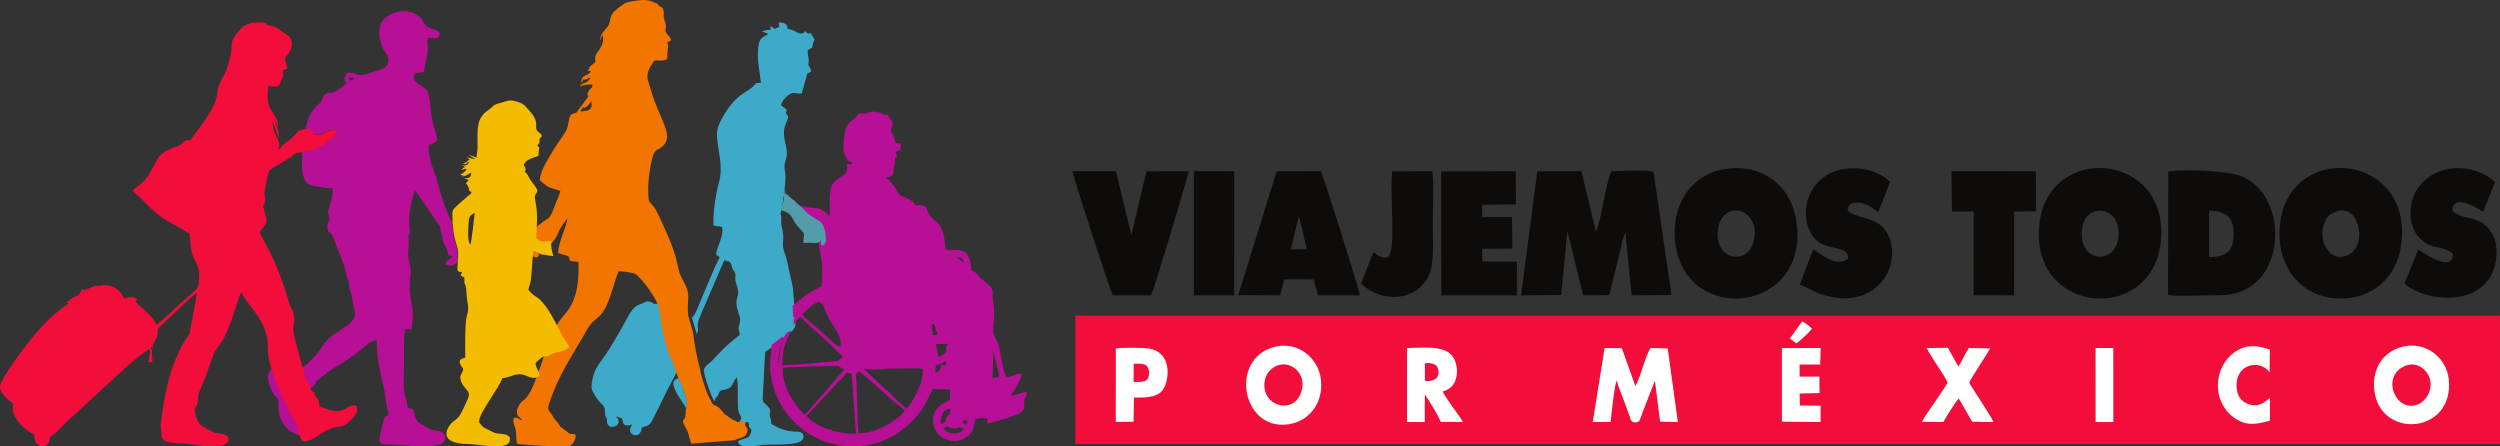 <?xml version="1.0" encoding="UTF-8" standalone="no"?>
<svg width="224px" height="40px" viewBox="0 0 224 40" version="1.1" xmlns="http://www.w3.org/2000/svg" xmlns:xlink="http://www.w3.org/1999/xlink">
    <rect x="0" y="0" width="224" height="40" fill="#333333" stroke="none"/>
    <!-- Generator: Sketch 50.2 (55047) - http://www.bohemiancoding.com/sketch -->
    <title>viajemos-mexico</title>
    <desc>Created with Sketch.</desc>
    <defs></defs>
    <g id="viajemos-mexico" stroke="none" stroke-width="1" fill="none" fill-rule="evenodd">
        <g id="Group-25">
            <g id="Group">
                <path d="M62.428,29.95 C62.763,29.302 62.189,29.551 62.803,28.165 L64.897,23.311 C65.237,23.471 65.417,23.336 65.54,23.739 C65.593,23.912 65.562,23.968 65.659,24.145 C65.786,24.376 65.833,24.252 65.881,24.514 C65.944,24.858 65.789,24.922 65.969,25.42 C66.498,26.88 65.598,26.337 66.203,28.149 C66.35,28.591 66.371,28.658 66.232,29.107 C66.081,29.591 66.266,29.579 66.281,30.015 C65.671,30.486 65.105,30.947 64.616,31.462 C64.361,31.732 64.095,31.993 63.84,32.279 C63.543,32.612 63.231,32.666 63.059,33.147 C63.104,33.725 63.742,35.672 64.029,35.964 C64.133,35.461 64.21,35.712 64.38,35.309 C64.558,34.887 64.54,35.004 65.029,34.894 C65.755,34.732 65.591,34.209 66.026,33.804 C66.22,34.785 65.993,36.532 66.224,37.014 C66.438,37.46 66.508,37.344 66.253,37.805 C66.579,38.089 66.722,37.717 67.049,37.845 C67.19,38.106 67.055,38.07 67.11,38.229 C67.122,38.265 67.27,38.422 67.329,38.516 C67.238,39.379 66.751,39.212 66.143,39.506 C66.099,40.274 67.861,39.931 68.23,39.88 C69.179,39.75 71.66,40.018 71.942,39.321 C72.141,38.83 71.752,38.669 71.325,38.672 C70.425,38.677 69.715,38.346 69.12,37.991 C69.052,37.34 68.982,37.401 68.97,37.197 C68.948,36.826 69.134,36.851 68.875,36.514 C68.391,35.886 68.277,36.324 68.367,35.092 C68.451,33.935 68.465,32.656 68.57,31.525 C68.751,31.422 69.195,31.111 69.292,30.955 C69.628,30.717 69.989,30.373 70.324,30.187 C70.242,30.859 69.717,31.955 69.961,32.777 C69.962,32.109 70.03,31.572 70.177,30.963 C70.343,30.274 70.469,29.926 71.01,29.649 C71.102,29.499 71.199,29.397 71.262,29.191 C71.251,28.581 71.302,28.545 71.616,28.215 C71.531,28.265 71.562,28.257 71.482,28.337 L71.24,28.547 L71.172,27.45 C71.089,26.732 71.123,26.027 70.949,25.326 C70.784,24.658 70.669,24.064 70.518,23.386 C70.32,22.503 70.075,22.478 70.171,21.469 C70.205,21.114 70.136,20.732 70.057,20.41 C69.936,19.92 70.056,19.662 69.971,19.266 C69.906,19.161 69.916,19.32 69.942,19.079 C69.943,19.071 69.997,18.9 70.005,18.876 C70.208,18.246 70.096,17.793 70.243,17.564 C70.284,16.952 70.451,16.03 70.345,15.466 C70.136,14.352 70.61,14.366 70.489,13.465 C70.397,12.777 70.127,12.182 70.288,11.446 C70.357,11.126 70.566,10.768 70.602,10.578 C70.648,10.335 70.528,10.339 70.465,10.211 C70.359,9.999 70.439,10.111 70.493,9.836 C70.357,9.697 70.18,9.588 69.981,9.432 C70.019,9.1 70.413,8.683 70.61,8.536 C71.18,8.109 71.248,8.467 71.844,8.37 L72.325,6.606 L72.668,6.425 C72.638,5.852 72.349,6.09 72.454,5.551 C72.522,5.204 72.335,5.002 72.369,4.496 C72.384,4.486 72.408,4.456 72.415,4.469 C72.423,4.482 72.451,4.448 72.461,4.442 L72.767,4.277 C72.918,3.281 73.109,3.725 72.923,3.449 L72.662,2.984 C72.447,2.94 72.52,3.098 72.298,2.943 C72.222,2.889 72.32,2.927 72.161,2.819 C71.78,2.889 72.458,2.651 72.039,2.911 C71.915,2.988 72.148,2.948 71.852,2.994 C71.671,3.022 71.551,2.966 71.411,2.894 C71.091,2.728 70.941,2.656 70.553,2.583 C70.583,2.082 70.227,2.039 69.765,2 L69.826,2.412 L69.386,2.591 C69.193,2.441 69.277,2.448 69.045,2.339 L69.05,2.668 C68.724,2.665 68.489,2.736 68.274,2.818 L68.566,2.933 C68.723,2.986 68.654,2.916 68.817,3.049 C68.344,3.412 67.913,3.24 67.904,4.891 C67.899,5.758 68.104,6.615 68.179,7.412 C67.751,7.519 67.907,7.257 67.531,7.679 C66.923,8.362 65.966,8.325 64.739,10.527 C64.453,11.039 64.186,11.57 64.242,12.253 C64.348,13.562 64.806,14.972 64.434,16.277 C64.152,17.267 63.861,19.108 63.929,20.2 C64.199,20.299 64.39,20.23 64.696,20.341 C64.865,21.025 64.332,22.014 64.21,22.518 C64.094,22.996 64.283,22.791 64.483,23.062 C63.964,23.958 62.522,27.704 62.225,28.192 C62.081,28.427 62.055,28.329 62,28.46 L62.428,29.95 Z" id="Fill-17" fill="#3DAACA"></path>
                <path d="M61,32.611 C60.893,32.201 60.638,31.757 60.472,31.355 C59.634,29.323 59.699,27.673 59.445,27.121 C59.262,27.175 59.055,27.187 58.865,27.206 C58.43,27.249 58.732,27.268 58.388,27.088 C57.939,26.854 57.758,27.146 57.351,27.264 C56.707,27.451 56.383,28.175 56.065,28.746 C55.418,29.908 54.715,31.167 54.003,32.136 C53.604,32.679 53.252,33.161 53.102,33.916 C53.019,34.33 52.918,34.707 53.11,35.073 C53.814,36.422 54.144,36.155 54.184,36.705 C54.274,37.928 54.37,36.994 54.383,37.729 C54.4,38.765 56.081,38.069 55.163,37.292 L55.721,37.493 C55.866,38.047 55.92,38.275 56.673,38.027 L56.604,38.12 C55.987,38.981 57.446,39.481 57.486,38.319 C58.442,38.038 58.255,37.96 58.675,37.187 C58.934,36.71 59.203,36.16 59.441,35.66 C59.932,34.626 60.515,33.638 61,32.611" id="Fill-18" fill="#3DAACA"></path>
                <path d="M61.927,36 C62.17,35.563 61.756,34.353 61.436,34 C61.218,34.111 60.997,34.117 61,34.364 C61.003,34.539 61.175,34.808 61.275,34.948 C61.525,35.298 61.706,35.668 61.927,36" id="Fill-19" fill="#0DA0AC"></path>
                <path d="M70.831,18.45 C70.957,18.631 71.257,18.88 71.471,19.037 C72.256,19.097 72.785,19.532 72.956,20.207 C73.3,20.699 73.347,21.115 73.351,21.798 C73.639,23.311 73.777,24.091 73.6,25.638 C73.06,25.945 72.717,26.09 72.218,26.432 C71.745,26.757 71.393,27.151 71.012,27.407 L71.079,28.499 L71.319,28.291 C71.399,28.211 71.368,28.219 71.452,28.169 C71.14,28.498 71.09,28.534 71.101,29.141 C71.287,28.884 71.468,28.562 71.69,28.386 L74.589,31.047 C74.792,31.258 74.841,31.33 75.049,31.508 C75.233,31.666 75.407,31.744 75.486,32.005 L75.049,32.362 L72.953,32.53 C72.033,32.592 71.012,32.714 70.102,32.722 C70.108,30.814 70.456,30.756 70.851,29.597 C70.314,29.873 70.189,30.219 70.023,30.905 C69.878,31.512 69.81,32.047 69.81,32.712 C69.567,31.894 70.088,30.802 70.17,30.132 C69.837,30.318 69.479,30.66 69.145,30.898 C69.071,32.159 68.856,32.761 69.152,34.113 C70.463,40.098 78.105,42.215 82.238,37.169 C82.479,36.875 82.753,36.489 82.949,36.102 L83.546,34.896 C83.553,34.886 83.568,34.868 83.58,34.854 L85.092,34.888 L85.136,35.806 C84.877,36.017 83.992,36.208 83.691,37.096 C83.417,37.9 83.809,38.734 84.252,39.075 C84.796,39.495 85.655,39.691 86.383,39.29 C87.344,38.76 87.247,38.006 87.396,37.544 C87.874,37.413 88.019,37.442 88.504,37.506 L88.446,37.929 C88.697,37.957 90.674,37.331 90.973,37.203 C91.35,37.041 91.749,36.853 91.786,36.379 C91.814,36.022 91.657,36.107 91.813,35.74 C92.092,35.081 92.162,34.987 91.284,35.281 C91.02,35.37 90.83,35.454 90.517,35.449 C90.85,35.127 91.605,33.817 91.508,33.499 C91.153,33.352 90.444,33.912 90.156,33.74 C89.931,33.497 89.616,31.529 89.516,31.062 C89.393,30.487 89.11,30.235 89.013,29.925 C88.943,29.703 89.065,28.801 89.07,28.469 C89.084,27.483 89.034,27.411 88.932,26.581 C88.884,26.194 89.32,26.009 87.921,24.971 C87.56,24.704 87.699,24.517 87.032,24.214 C86.888,21.745 85.533,22.605 84.849,22.364 C84.648,22.292 84.68,22.184 84.665,21.886 C84.635,21.303 84.445,20.265 83.949,19.912 C82.486,18.871 83.624,18.283 82.019,18.408 C81.719,17.697 80.786,17.759 80.534,17.384 C80.341,17.099 80.279,16.884 80.057,16.609 C79.827,16.324 79.704,16.131 79.382,15.96 C79.643,15.778 79.866,15.894 80.012,15.631 C80.108,15.394 80.002,15.409 80.058,15.159 C80.099,14.974 80.165,14.849 80.181,14.634 C80.22,14.134 80.106,14.37 80.273,14.062 C80.295,14.02 80.471,14.195 80.248,13.597 C80.656,13.516 80.786,13.341 80.675,12.872 L80.223,12.774 C80.044,11.753 79.68,11.923 79.863,11.5 C80.2,10.718 79.786,10.928 79.558,10.307 L79.199,10.262 C79.023,10.217 79.116,10.236 79.05,10.206 C78.809,10.094 78.961,10.102 78.606,10.048 C78.455,10.025 78.233,9.989 78.073,10.004 C77.787,10.031 77.812,10.143 77.599,10.166 C77.04,10.225 77.118,9.936 76.729,10.436 C76.32,10.962 75.647,10.772 75.572,13.01 C75.555,13.48 75.586,13.684 75.766,14.033 C76.148,14.773 76.208,14.284 76.39,14.641 C76.231,14.742 76.103,14.703 75.867,14.701 C76.032,15.872 75.488,15.438 74.62,16.482 C74.242,16.937 74.352,18.583 74.359,19.308 C73.809,19.063 73.871,18.652 72.818,18.622 C72.385,18.61 72.306,18.538 71.916,18.485 C71.562,18.437 71.19,18.465 70.831,18.45 Z M86.408,23.537 C86.268,23.468 86.185,23.407 86.072,23.323 C86.008,23.275 85.91,23.208 85.882,23.184 C85.716,23.043 85.83,23.163 85.732,23.006 C86.147,23.073 86.28,23.19 86.408,23.537 Z M71.853,28.185 C72.205,27.907 72.453,27.47 73.351,27.015 C73.769,27.207 73.805,27.441 74.002,27.954 C74.541,29.359 75.5,29.91 75.304,31.118 C74.932,31.008 73.528,29.639 73.114,29.292 L72.251,28.566 C72.108,28.439 71.958,28.29 71.853,28.185 Z M83.836,29.459 C83.898,29.671 83.959,29.796 83.972,30.02 L83.585,30.031 C83.554,29.809 83.445,29.155 83.514,29.024 C83.796,29.024 83.747,29.153 83.836,29.459 Z M83.854,30.824 L85.002,30.801 C84.989,30.815 84.969,30.83 84.96,30.84 C84.95,30.85 84.93,30.867 84.919,30.879 C84.752,31.073 84.806,30.91 84.78,31.56 C84.586,31.68 84.333,31.917 84.092,31.987 L83.854,30.824 Z M83.803,33.423 L83.846,32.723 C84.216,32.651 84.505,32.489 84.771,32.35 L84.779,32.714 L84.375,32.715 C84.328,32.874 84.27,33.032 84.167,33.177 C84.041,33.355 84.019,33.305 83.803,33.423 Z M77.415,33.037 C78.158,33.211 79.106,33.02 79.927,33.021 C80.838,33.022 81.778,32.993 82.686,33.022 C82.776,34.277 81.803,35.989 81.228,36.627 C80.933,36.324 80.573,36.097 80.289,35.776 C79.785,35.208 77.757,33.497 77.415,33.037 Z M72.096,37.164 C72.449,36.846 72.684,36.505 72.983,36.162 C73.307,35.791 73.544,35.526 73.881,35.151 L75.621,33.119 C75.608,33.107 75.588,33.096 75.578,33.089 C74.974,32.699 75.113,32.769 74.412,32.797 C73.346,32.84 70.885,32.86 70.137,32.964 C70.04,34.708 71.328,36.427 72.096,37.164 Z M88.925,33.891 L89.013,31.374 C89.073,32.022 89.479,33.038 89.509,33.775 L88.925,33.891 Z M76.915,33.314 C76.598,33.643 76.715,33.491 76.756,34.626 C76.785,35.405 76.838,38.514 76.938,38.829 C77.707,38.868 78.791,38.448 79.368,38.139 C79.917,37.844 80.906,37.168 81.063,36.764 C80.036,35.998 78.549,34.567 77.495,33.685 C77.011,33.28 77.196,33.345 76.915,33.314 Z M84.325,38.021 C84.176,37.272 84.55,36.672 85.149,36.609 C85.176,37.248 85.036,36.971 84.826,37.365 C84.608,37.772 84.871,37.769 84.325,38.021 Z M72.29,37.234 L75.403,33.898 C75.641,33.674 75.724,33.616 75.871,33.383 L76.315,33.522 L76.688,38.874 C75.259,38.875 73.432,38.412 72.452,37.479 C72.321,37.354 72.299,37.245 72.29,37.234 Z M86.206,37.772 C86.354,37.895 86.327,38.036 86.614,38.075 L86.663,37.644 C86.579,37.654 86.492,37.654 86.408,37.675 C86.183,37.73 86.281,37.722 86.206,37.772 Z M84.525,38.365 C85.192,38.047 84.903,38.386 85.446,38.403 C86.017,38.422 85.627,38.108 86.365,38.413 C85.993,39.045 84.921,38.959 84.525,38.365 Z" id="Fill-20" fill="#B71097"></path>
                <path d="M27.327,11.534 C27.592,11.545 27.724,11.557 27.874,11.72 C28.201,12.076 27.69,11.92 28.097,12.03 C28.678,12.028 28.661,12.022 29.109,11.818 C29.301,11.73 29.843,11.472 30.064,11.712 C30.224,11.949 30.082,11.881 29.944,12.022 C29.668,12.303 29.93,12.119 29.734,12.439 C29.382,12.658 29.427,12.451 29.116,12.813 C28.904,13.06 28.886,13.068 28.507,13.159 C28.118,13.252 28.281,13.352 27.86,13.446 C27.261,13.581 27.136,13.366 27.07,13.637 C27.143,14.541 26.875,15.245 27.348,16.193 C27.554,16.606 27.823,16.6 28.394,16.696 C28.921,16.785 29.252,16.866 29.818,16.871 C29.839,17.701 29.607,18.209 29.422,18.816 C29.304,19.201 29.441,19.072 29.51,19.389 C29.602,19.821 29.18,20.092 29.387,20.636 C29.536,21.029 29.539,20.655 29.748,21.02 L30.827,23.748 C30.94,24.106 30.995,24.663 31.143,24.962 C31.396,25.474 31.153,25.557 31.383,26.048 C31.504,26.306 31.602,26.986 31.642,27.321 C31.705,27.849 31.968,28.069 31.718,28.516 C31.277,29.31 29.95,29.717 29.212,30.587 C29.005,30.831 28.775,31.18 28.569,31.488 C28.354,31.81 27.297,32.89 27,32.972 C27.134,33.345 27.2,33.76 27.378,34.043 C27.641,34.459 27.617,34.52 27.822,34.982 C27.792,34.702 27.876,34.743 28.045,34.621 C28.508,34.287 28.001,34.388 28.661,33.895 C29.672,33.141 29.213,33.395 30.617,32.55 C31.328,32.123 32.266,31.444 32.868,30.893 C33.114,30.667 33.389,30.582 33.749,30.417 C33.773,33.06 34.329,33.681 34.638,36.323 C34.674,36.625 34.781,36.779 34.801,37.187 C34.785,37.197 34.757,37.186 34.748,37.208 C34.709,37.312 34.507,37.144 34.395,37.602 C34.331,37.863 34.263,38.054 34.211,38.284 C33.827,39.972 33.8,39.767 35.467,39.85 C35.975,39.875 36.481,39.92 36.979,39.958 C41.021,40.273 39.848,38.701 39.393,38.623 C38.669,38.497 38.699,38.618 38.138,38.234 C37.699,37.934 37.494,37.969 37.261,37.497 C36.937,36.839 37.354,36.652 36.528,36.558 C36.415,35.028 36.087,36.176 36.188,33.217 C36.227,32.056 36.141,30.617 36.267,29.515 L36.893,29.503 C36.951,29.079 36.985,28.278 36.983,27.848 C36.982,27.471 36.529,26.405 36.775,24.734 C36.855,24.187 36.697,23.621 36.595,23.109 C36.49,22.577 36.668,22.081 36.615,21.492 C36.527,20.508 36.852,21.579 36.658,19.927 C36.585,19.299 36.939,17.466 37.224,17.082 L39.46,20.369 C39.475,20.47 39.437,20.61 39.482,20.775 C39.576,21.121 39.568,20.813 39.608,21.23 C39.659,21.767 39.755,21.703 39.927,22.063 C40.009,22.235 40.147,22.736 40.21,22.909 L40.553,22.93 C40.419,23.271 39.99,23.214 39.919,23.679 C40.186,23.805 40.18,23.837 40.461,23.767 C40.705,23.706 40.801,23.631 40.964,23.535 C40.946,23.179 41.027,22.894 40.991,22.556 C40.961,22.28 40.854,21.968 40.776,21.703 C40.583,21.044 40.562,20.605 40.49,19.911 C40.163,19.411 39.437,17.361 39.289,16.656 C38.983,15.199 38.402,14.686 38.399,12.992 C39.359,12.711 39.244,12.58 38.971,11.667 C38.417,9.815 38.724,9.913 38.429,8.62 C38.32,8.148 38.313,8.06 37.975,7.863 C37.793,7.757 37.394,7.469 37.28,7.348 C37.03,7.084 37.012,6.891 37.198,6.553 C38.212,6.402 37.863,6.804 38.187,5.329 C38.518,3.823 38.162,4.238 38.34,3.4 C38.647,3.396 39.219,3.529 39.348,3.262 C39.556,2.83 39.096,2.719 38.807,2.622 C37.707,2.251 38.148,1.93 37.544,1.464 C36.357,0.546 34.703,1.131 34.204,1.996 C33.72,2.832 34.116,4.192 34.619,4.833 C34.837,5.111 34.864,5.486 34.708,5.791 C34.508,6.182 33.683,6.349 33.053,6.57 C31.774,7.021 32.205,6.422 31.083,6.534 C30.86,6.873 30.734,7.197 31.064,7.427 C29.611,8.751 29.681,8.115 29.165,8.426 C28.936,8.563 28.92,8.814 28.79,9.054 C28.657,9.301 28.299,9.45 27.891,10.104 C27.524,10.691 27.571,10.972 27.327,11.534 Z M31.369,7.259 C31.264,7.067 31.264,7.168 31.249,6.938 L31.756,6.959 C31.695,7.136 31.536,7.19 31.369,7.259 Z" id="Fill-21" fill="#B71097"></path>
                <path d="M27,39 C26.601,38.512 26.775,37.993 26.447,37.374 C26.183,36.875 25.919,36.566 25.636,36.007 C25.114,34.978 24.734,34.111 24.305,33 C24.206,33.438 23.701,33.37 24.257,34.782 C24.379,35.093 24.504,35.309 24.696,35.501 C24.997,35.803 24.96,35.829 24.949,36.374 C24.923,37.722 25.791,38.883 27,39" id="Fill-22" fill="#B71097"></path>
                <path d="M24.496,33.578 C24.905,34.67 25.268,35.522 25.765,36.534 C26.036,37.082 26.288,37.386 26.54,37.876 C26.853,38.484 26.687,38.994 27.067,39.474 C27.418,39.722 28.293,39.207 28.535,39.029 C30.191,37.807 30.372,38.653 31.385,37.697 C31.703,37.397 32.184,36.876 31.927,36.357 C30.817,36.118 31.068,37.521 28.642,36.392 C28.561,36.314 28.659,35.96 28.414,35.677 C27.816,34.987 28.563,35.395 27.924,35.02 C27.724,34.558 27.747,34.497 27.492,34.08 C27.318,33.797 27.254,33.382 27.123,33.009 C26.985,32.397 26.315,30.09 26.288,29.729 C26.24,29.103 26.515,28.642 26.255,27.96 C26.158,27.703 26.041,27.543 25.954,27.266 C25.491,25.801 25.274,24.997 24.615,23.501 C24.185,22.524 23.467,21.296 23.255,20.794 C23.879,19.895 24.092,20.246 23.619,18.66 C23.514,18.308 23.648,18.49 23.735,18.132 C23.806,17.841 23.743,17.719 23.697,17.449 C23.652,17.179 23.93,16.01 24.023,15.575 C24.117,15.139 24.5,15.042 25.224,14.587 L26.127,14.031 C26.353,13.868 26.238,13.646 27.192,13.66 C27.256,13.39 27.377,13.604 27.961,13.47 C28.371,13.375 28.212,13.276 28.591,13.183 C28.959,13.091 28.977,13.084 29.183,12.837 C29.486,12.474 29.443,12.681 29.785,12.462 C29.976,12.142 29.721,12.326 29.99,12.044 C30.124,11.904 30.262,11.972 30.107,11.734 C29.891,11.494 29.364,11.753 29.177,11.841 C28.74,12.045 28.757,12.051 28.191,12.053 C27.795,11.942 28.292,12.099 27.974,11.743 C27.828,11.58 27.7,11.567 27.442,11.556 C26.614,11.626 26.826,11.748 26.091,12.403 L25.463,12.909 C25.159,13.073 25.229,13.263 24.882,13.422 C25.322,12.467 24.492,12.474 24.42,10.921 C24.525,11.081 24.544,11.159 24.603,11.34 C24.66,11.513 24.637,11.43 24.643,11.432 L24.982,12.414 C25.031,11.742 24.773,11.347 24.667,10.786 L24.911,11.299 C24.943,10.661 24.466,10.2 24.229,9.771 C23.911,9.197 23.962,8.428 24.022,7.736 C24.605,7.686 24.949,7.968 25.149,7.349 C25.319,6.819 25.42,6.933 25.357,6.292 L25.733,6.158 C25.725,5.763 25.533,5.624 25.539,5.156 C25.722,4.966 26.012,4.654 26.104,4.266 C26.199,3.864 26.15,3.391 25.814,3.196 C25.353,2.93 25.017,2.532 24.478,2.36 C24.226,2.28 24.142,2.317 23.94,2.242 C23.889,2.093 23.979,2.042 23.403,2.008 C22.334,1.945 21.729,2.254 21.137,3.087 C20.55,3.915 20.863,3.984 20.676,4.878 C20.598,5.252 20.305,6.321 20.145,6.603 C19.861,7.102 19.577,7.53 19.499,8.211 C19.311,9.848 17.957,11.22 17.075,12.552 C16.526,12.533 16.519,12.671 16.241,12.914 C15.862,13.247 14.623,13.272 14.039,14.361 C13.584,15.208 13.344,15.834 12.593,16.496 C12.365,16.697 12.099,16.853 11.888,17.083 C12.013,17.294 12.261,17.437 12.453,17.61 C13.051,18.148 13.514,18.729 14.198,19.248 C15.04,19.887 16.063,20.36 16.979,20.926 C17.137,22.123 16.987,22.425 17.556,23.518 C17.788,23.964 17.853,24.235 17.85,24.836 C17.846,25.859 17.669,25.848 16.999,26.457 L15.735,27.586 C15.169,28.147 14.615,28.626 14.053,29.118 C13.687,28.455 13.155,27.928 12.599,27.473 L12.328,27.245 C12.323,27.237 12.32,27.215 12.315,27.207 C12.314,27.204 12.306,27.19 12.304,27.187 L12.142,27.023 C12.272,26.713 12.003,27.253 12.213,26.926 C12.278,26.824 12.262,26.941 12.289,26.787 C11.873,26.704 12.375,26.502 11.091,26.724 C10.932,26.154 10.227,25.517 9.394,25.554 C9.156,25.564 9.013,25.629 8.809,25.618 C8.791,25.617 8.773,25.612 8.755,25.611 C8.738,25.609 8.72,25.604 8.702,25.603 C8.586,25.595 8.755,25.571 8.553,25.598 C8.508,25.603 8.313,25.689 8.277,25.706 C7.283,26.174 7.671,25.88 7.319,25.948 C7.049,26.689 6.83,26.408 6.325,26.809 C6.159,26.941 6.182,26.988 5.943,27.101 C5.954,27.105 5.974,27.092 5.977,27.105 C5.998,27.186 6.026,27.1 6.089,27.153 C6.231,27.269 6.078,27.043 6.126,27.204 C4.351,28.411 3.316,29.674 2.067,31.307 C1.502,32.047 0.872,32.883 0.398,33.752 C0.106,34.287 -0.196,34.616 0.165,35.169 C0.427,35.57 0.796,35.905 1.207,36.168 C0.789,37.354 2.396,38.661 3.084,38.95 C2.964,40.211 4.476,40.426 4.495,39.102 C4.781,39.012 5.439,38.365 5.617,38.162 C6.002,37.725 6.311,37.486 6.706,37.128 L11.058,33.12 C11.566,32.616 12.215,32.108 12.801,31.679 C12.911,31.598 13.003,31.534 13.108,31.452 C13.303,31.301 13.222,31.287 13.414,31.299 C13.524,31.848 13.257,31.97 13.318,32.443 L13.647,32.457 C13.677,32.115 13.58,31.884 13.608,31.423 C13.62,31.213 13.438,31.326 13.555,31.042 L13.669,31.166 C13.674,31.174 13.683,31.197 13.692,31.211 C13.706,30.629 13.734,30.896 13.947,30.437 C14.508,29.224 13.395,30.031 15.276,28.382 C15.492,28.192 15.624,28.02 15.851,27.832 C16.094,27.632 16.187,27.518 16.431,27.285 C16.693,27.036 17.385,26.377 17.641,26.232 C17.558,26.98 17.358,27.799 17.241,28.553 L17.015,29.65 C17.01,29.984 17.056,29.803 16.855,30.09 C15.323,32.282 14.707,35.29 14.407,37.979 C14.381,38.215 14.45,38.985 14.516,39.207 C14.697,39.815 16.211,39.689 16.765,39.757 C17.424,39.839 19.905,40.314 20.391,39.646 C20.627,39.322 20.349,38.95 19.951,38.881 C19.288,38.765 19.445,38.897 18.855,38.588 C18.627,38.469 18.132,38.203 17.973,38.078 C17.691,37.857 17.424,37.007 17.46,36.628 C17.481,36.416 17.6,36.488 17.69,36.161 C17.826,35.672 17.657,35.535 17.908,34.985 C18.345,34.029 18.685,33.007 19.038,32.005 C19.352,31.109 19.651,31.075 20.075,30.255 C20.57,29.298 21.046,27.817 21.387,26.728 C21.451,26.522 21.489,26.342 21.642,26.206 C22.134,27.276 23.462,28.365 23.786,29.763 C23.86,30.078 23.925,30.043 23.952,30.271 C24.093,31.466 23.775,31.506 24.496,33.578" id="Fill-24" fill="#F30D3A"></path>
                <path d="M47.252,21.403 C47.173,21.85 47.279,22.331 47.425,22.775 L47.943,23.059 C47.955,23.062 47.976,23.063 47.988,23.063 C48.429,23.081 48.207,22.69 48.31,22.502 C48.421,22.695 48.419,22.811 48.648,22.865 C48.763,22.618 48.644,22.591 49.162,22.058 C50.406,20.779 49.518,21.233 50.851,19.558 C50.713,20.431 49.955,21.962 50.01,22.683 C50.234,22.746 50.441,22.807 50.689,22.872 C51.054,22.97 50.967,23.034 51.053,23.326 C51.057,23.34 51.061,23.366 51.072,23.383 L51.838,23.472 C51.847,25.172 51.779,26.394 50.979,27.668 C50.769,28.002 50.26,28.511 49.912,29.079 C48.803,30.888 48.012,35.138 46.926,35.844 C46.577,36.071 46.32,36.632 46.313,36.838 C46.294,37.406 46.619,37.346 46.802,37.665 C46.505,37.577 46.298,37.339 46.054,37.435 C45.895,37.73 46.131,38.171 46.195,38.475 C46.285,38.902 46.226,39.336 46.319,39.758 C46.775,39.86 50.485,40.104 51.059,39.951 C51.307,39.885 51.742,39.13 51.521,38.922 C51.378,38.819 51.3,38.93 51.046,38.864 L50.21,38.228 C50.094,38.087 50.043,37.948 49.912,37.787 C49.73,37.563 49.739,37.679 49.582,37.382 C49.156,36.574 48.923,36.939 49.316,35.822 C50.107,33.574 51.196,31.962 52.329,30.012 C52.528,29.67 52.664,29.377 52.885,29.096 C53.109,28.812 53.369,28.63 53.646,28.385 C54.583,27.553 54.869,25.663 55.423,24.304 C55.759,24.298 56.52,24.414 56.828,24.502 C57.268,24.628 58.679,26.501 58.971,27.371 C59.219,27.947 59.156,29.668 59.975,31.787 C60.137,32.206 60.386,32.67 60.49,33.097 L60.943,34.31 C61.269,34.737 61.691,36.2 61.443,36.727 C61.454,37.77 61.185,37.524 61.181,37.769 C61.277,38.091 61.482,38.344 61.62,38.691 C61.726,38.958 61.838,39.565 61.947,39.754 L65.811,39.44 C66.42,39.142 66.909,39.312 67,38.436 C66.941,38.341 66.792,38.182 66.78,38.145 C66.725,37.984 66.861,38.02 66.719,37.756 C66.391,37.626 66.248,38.004 65.921,37.716 C65.431,37.492 65.62,37.62 65.225,37.309 C64.817,36.988 65.086,37.303 64.704,36.826 C64.125,36.104 63.875,36.514 63.69,35.849 C63.403,35.553 62.763,33.579 62.718,32.992 C62.498,32.462 62.167,30.434 62.085,29.751 L61.656,28.24 C61.503,26.695 62.009,26.555 61.168,25.064 C60.904,24.598 60.798,24.196 60.709,23.72 C60.458,22.365 59.616,20.585 59.071,19.408 C58.218,17.566 58.099,18.788 58.074,16.875 C58.066,16.225 58.333,14.07 58.658,13.62 C58.898,13.289 59.354,13.355 59.67,12.691 C60.111,11.768 58.954,10.273 58.391,8.274 C58.053,7.071 57.637,6.786 58.641,5.414 C58.965,5.384 59.511,5.523 59.748,5.296 C59.878,5.033 59.786,5.154 59.791,4.877 L59.843,4.329 C59.897,3.831 59.855,4.179 59.789,3.809 L60.127,3.625 C60.056,3.192 59.738,3.148 59.645,2.829 C59.573,2.58 59.787,2.5 59.569,1.899 C59.35,1.294 59.56,1.36 59.429,0.897 C59.35,0.618 59.381,0.744 59.143,0.578 C58.727,0.289 59.028,0.488 58.991,0.367 C58.561,0.254 58.26,-0.136 57.09,0.049 C56.071,0.211 56.116,0.157 55.439,0.679 C54.593,1.33 54.754,1.551 54.592,2.108 C54.449,2.599 53.816,2.803 53.745,3.65 L53.977,3.149 C54.258,3.992 53.492,4.647 53.39,4.916 C53.19,5.444 53.569,5.437 53.104,5.76 C52.711,6.033 52.906,5.991 52.665,6.333 L52.945,6.379 C52.681,6.931 52.112,6.533 52.08,7.443 C52.667,6.584 52.026,7.367 52.599,7.072 C52.765,6.987 52.716,6.997 52.9,6.953 C52.612,7.622 52.104,7.304 51.96,7.759 C52.279,7.575 52.671,7.578 53.085,7.567 C53.087,7.572 53.081,7.576 53.081,7.583 C53.081,7.589 53.077,7.598 53.077,7.599 L53.076,7.639 C53.078,7.933 52.977,7.785 52.749,8.147 C52.553,8.458 52.664,8.564 52.669,8.576 C52.678,8.598 52.81,8.409 52.685,8.686 L51.665,10.072 C51.504,10.175 51.461,10.121 51.269,10.214 C50.852,10.417 51.074,11.192 50.614,11.894 C50.001,12.828 48.309,15.158 48.382,16.174 C48.571,16.326 48.883,16.609 49.132,16.748 C49.374,16.882 49.891,16.979 50.206,17.101 C50.152,17.422 49.849,18.048 49.715,18.408 C49.214,19.756 49.273,19.397 48.569,19.935 C48.178,20.235 47.275,20.959 47.252,21.403 Z M52,10 C52.033,9.898 52.115,9.743 52.211,9.66 C52.467,9.436 52.112,9.793 52.479,9.62 C52.654,9.537 52.917,9.198 52.99,9 L53,9.562 C52.796,9.84 52.844,9.847 52.611,9.905 L52,10 Z" id="Fill-25" fill="#F27500"></path>
                <path d="M40.543,19.888 C40.615,20.583 40.637,21.023 40.831,21.684 C40.909,21.949 41.016,22.262 41.046,22.538 C41.082,22.877 41.002,23.163 41.019,23.519 C41.011,24.11 40.81,24.356 41.41,24.39 C41.336,24.544 41.297,24.531 41.291,24.697 C41.365,24.761 41.517,24.819 41.608,24.859 C41.624,25.763 41.586,25.133 41.73,25.665 C41.786,25.872 41.794,26.321 41.818,26.556 C41.895,27.305 42.059,27.556 41.847,28.224 C41.643,28.862 41.676,31.219 41.685,32.048 C41.364,32.122 41.052,32.247 41.237,32.63 C41.419,33.007 41.656,32.964 41.358,33.453 C41.001,34.036 41.588,34.661 41.878,35.009 C42.179,35.371 41.935,35.698 41.541,36.557 C41.2,37.3 41.077,37.435 40.534,37.834 C40.334,37.981 38.774,39.794 42.143,39.793 C42.964,39.793 45.976,40.545 45.669,39.183 C45.366,38.755 44.611,38.961 44.15,38.713 C43.884,38.569 43.74,38.498 43.471,38.371 C43.268,38.276 43.104,38.071 42.942,37.868 C42.747,37.179 44.74,34.778 45.015,33.874 C45.715,33.854 46.005,33.467 46.735,33.544 C47.17,33.59 47.451,33.91 47.939,33.854 C48.892,33.744 47.837,32.973 48.017,32.492 C48.096,32.401 48.525,32.022 48.62,31.982 C48.87,31.875 48.84,31.979 49.089,31.909 C49.23,31.869 49.268,31.797 49.435,31.724 C49.953,31.499 50.669,31.483 51,31.098 C50.949,30.9 50.715,30.593 50.591,30.416 C50.05,29.639 49.209,27.274 47.953,26.531 C47.685,26.373 47.554,26.187 47.349,25.987 C47.368,25.698 47.482,25.542 47.538,25.236 C47.656,24.596 47.693,23.232 47.783,22.481 C48.162,22.523 47.938,22.764 49.589,22.952 C49.44,22.51 49.332,22.031 49.412,21.587 C48.707,21.622 48.553,21.774 48.057,21.341 C48.049,20.162 48.267,19.445 47.941,17.85 C47.791,17.114 48.539,17.447 47.848,16.55 C47.699,16.358 47.551,16.174 47.427,15.957 C47.259,15.666 47.338,15.705 47.084,15.433 L47.021,15.367 C47.08,15.243 47.112,15.229 47.075,15.055 L46.948,14.814 C46.941,14.804 46.925,14.786 46.917,14.77 C47.177,14.255 47.628,14.203 48.237,13.977 C48.283,13.745 48.256,13.668 48.28,13.459 C48.331,13.011 48.431,13.362 48.143,13.044 C48.369,12.707 48.334,12.924 48.339,12.618 C48.348,12.172 48.362,12.559 48.553,12.181 C48.446,11.877 48.288,11.925 48.145,11.743 C47.814,11.322 48.446,10.99 47.396,9.882 C47.041,9.507 47.05,9.351 46.393,9.128 C45.672,8.884 45.526,9.034 44.891,9.205 C44.007,9.443 44.307,9.488 43.772,9.845 C42.624,10.614 42.798,11.587 42.787,13.244 C42.785,13.574 42.713,13.801 42.687,14.113 L41.966,13.861 L42.591,14.26 C42.21,14.221 42.105,14.173 41.808,14.045 L42.065,14.281 L41.948,14.385 C41.543,14.754 41.629,14.56 41.48,14.637 C41.813,14.856 41.704,14.592 42.063,14.487 C41.963,14.726 41.66,14.996 41.347,14.735 C41.441,14.877 41.54,14.872 41.673,14.97 C41.432,15.073 41.477,15.03 41.37,15.249 C41.547,15.158 41.638,15.083 41.814,15.168 C41.679,15.368 41.517,15.537 41.234,15.634 C41.252,15.643 41.283,15.63 41.292,15.653 L41.458,15.73 C41.725,15.955 41.407,15.529 41.457,15.813 C41.869,15.732 41.886,15.616 42.218,15.471 C42.209,15.908 42.046,15.972 41.588,15.978 L41.984,16.13 C41.914,16.248 41.828,16.343 41.728,16.411 L41.805,16.486 C41.975,16.701 41.98,16.798 42.033,17.005 C42.059,17.106 42.006,17.015 42.071,17.113 C42.188,17.292 42.133,16.977 42.253,17.284 L41.074,18.314 C40.357,18.964 40.572,18.835 40.543,19.888 Z M42.143,21.933 C41.874,21.541 41.947,20.799 41.969,20.276 C41.997,19.597 42.003,19.29 42.539,19.082 C42.504,19.445 42.226,21.793 42.143,21.933 Z" id="Fill-26" fill="#F3BC00"></path>
                <path d="M70.054,18.858 C70.277,18.888 70.698,19.119 70.845,19.293 C70.996,19.471 71.13,19.842 71.307,20.067 C72.224,21.232 72.027,20.512 71.987,21.766 C73.187,21.694 73.144,21.948 73.554,21.548 C73.549,21.824 73.508,21.785 73.628,22 C73.985,21.934 73.806,21.918 74,21.642 C73.996,20.893 73.942,20.437 73.558,19.898 C73.281,19.729 72.972,19.524 72.662,19.33 C72.363,19.143 72.041,18.877 71.899,18.616 C71.661,18.444 71.326,18.171 71.184,17.973 C70.907,17.848 70.676,17.506 70.354,17.327 L70.356,17 C70.193,17.25 70.318,17.745 70.092,18.432 C70.083,18.458 70.023,18.645 70.022,18.653 C69.993,18.917 69.982,18.743 70.054,18.858" id="Fill-27" fill="#539CAB"></path>
            </g>
            <g id="Group-2" transform="translate(96, 15)">
                <path d="M44.44,5.685 L45.847,11.459 L48.193,11.45 L49.231,7.182 C49.331,6.75 49.42,6.188 49.637,5.841 L50.19,11.463 L53.77,11.432 L52.156,0.416 C51.925,0.174 48.934,0.331 48.366,0.34 C47.781,1.887 47.582,4.214 46.998,5.784 L45.694,0.339 L41.743,0.343 L40.289,11.462 L43.878,11.432 L44.44,5.685" id="Fill-4" fill="#0D0C0B"></path>
                <path d="M119.121,7.093 C120.383,-1.182 109.542,-2.381 108.352,4.643 C107.721,8.36 109.78,11.16 112.634,11.648 C116.057,12.232 118.653,10.163 119.121,7.093 Z M113.212,3.995 C115.379,3.051 116.247,7.038 114.331,7.875 C112.744,8.568 111.625,6.605 112.277,4.934 C112.484,4.401 112.736,4.203 113.212,3.995 Z" id="Fill-5" fill="#0D0C0B"></path>
                <path d="M54.141,6.992 C55.22,14.193 66.152,13.018 64.959,4.831 C64.504,1.703 61.973,-0.39 58.533,0.145 C55.679,0.589 53.582,3.261 54.141,6.992 Z M61.18,6.393 C60.728,8.972 57.412,8.329 57.958,5.406 C58.436,2.849 61.657,3.664 61.18,6.393 Z" id="Fill-6" fill="#0D0C0B"></path>
                <path d="M97.615,6.593 C98.393,-1.387 87.487,-2.292 86.718,5.135 C85.879,13.238 96.882,14.11 97.615,6.593 Z M90.533,6.192 C90.31,3.235 93.641,3.152 93.823,5.69 C94.025,8.511 90.733,8.832 90.533,6.192 Z" id="Fill-7" fill="#0D0C0B"></path>
                <path d="M98.255,11.428 C99.116,11.573 100.925,11.461 101.877,11.461 C103.136,11.462 103.995,11.496 105.09,10.995 C108.713,9.338 108.85,2.772 105.083,0.895 C103.826,0.27 99.809,0.141 98.273,0.364 L98.255,11.428 Z M101.932,8.03 L101.934,3.873 C103.313,3.892 104.125,4.368 104.143,5.897 C104.163,7.566 103.39,8.029 101.932,8.03 Z" id="Fill-8" fill="#0D0C0B"></path>
                <path d="M14.952,11.442 L18.692,11.462 L19.079,10.025 L21.687,10.033 L22.115,11.463 L25.848,11.462 C25.815,11.002 22.615,0.873 22.343,0.336 L18.389,0.338 L14.952,11.442 Z M20.372,4.357 C20.373,4.376 20.391,4.385 20.396,4.424 L21.092,7.34 L19.661,7.343 L20.372,4.357 Z" id="Fill-9" fill="#0D0C0B"></path>
                <path d="M3.992,0.336 L0.104,0.336 C0.097,0.753 3.283,10.407 3.694,11.461 L7.144,11.462 C7.408,10.892 10.504,0.647 10.509,0.335 L6.724,0.347 L5.37,6.08 L3.992,0.336" id="Fill-10" fill="#0D0C0B"></path>
                <path d="M73.348,1.292 C72.476,0.443 70.983,-0.057 69.509,0.098 C66.033,0.463 64.96,4.127 66.469,6.207 C67.494,7.621 69.709,6.858 69.579,8.186 C68.462,9.051 67.062,7.607 66.454,7.361 L65.257,10.506 C65.832,10.682 66.441,11.127 67.15,11.363 C72.38,13.102 74.749,8.267 72.938,5.65 C71.994,4.286 70,4.617 69.539,3.792 C69.651,3.137 70.238,3.038 70.941,3.225 C71.605,3.402 71.829,3.744 72.298,3.988 L73.348,1.292" id="Fill-11" fill="#0D0C0B"></path>
                <path d="M123.787,7.75 C123.739,9.565 121.026,7.549 120.676,7.365 L119.434,10.417 C120.929,11.748 125.141,12.564 126.966,10.053 C127.773,8.943 128.015,6.976 127.16,5.723 C126.105,4.18 124.654,4.803 123.726,3.88 C123.8,2.102 126.482,3.986 126.485,3.987 L127.558,1.305 C125.654,-0.422 122.206,-0.489 120.567,1.974 C119.851,3.05 119.766,4.947 120.509,5.974 C121.651,7.554 122.784,6.847 123.787,7.75" id="Fill-12" fill="#0D0C0B"></path>
                <polyline id="Fill-13" fill="#0D0C0B" points="36.802 3.351 39.823 3.311 39.812 0.339 33.124 0.351 33.143 11.46 39.908 11.46 39.917 8.45 36.812 8.427 36.803 7.287 39.516 7.277 39.471 4.443 36.803 4.442 36.802 3.351"></polyline>
                <polyline id="Fill-14" fill="#0D0C0B" points="78.895 3.948 80.836 3.948 80.847 11.456 84.467 11.461 84.47 3.957 86.434 3.928 86.413 0.338 78.852 0.334 78.895 3.948"></polyline>
                <path d="M25.951,10.393 C27.805,12.207 30.957,12.015 32.041,9.637 C32.544,8.533 32.373,6.451 32.373,5.093 C32.373,3.994 32.496,1.242 32.33,0.336 L28.749,0.349 C28.47,2.215 29.153,7.604 28.345,8.031 C27.736,8.232 27.429,7.818 27.056,7.584 L25.951,10.393" id="Fill-15" fill="#0D0C0B"></path>
                <polyline id="Fill-16" fill="#0D0C0B" points="10.966 11.462 14.583 11.459 14.584 0.337 10.966 0.335 10.966 11.462"></polyline>
                <polyline id="Fill-23" fill="#F30D3A" points="0.347 24.793 128 24.793 127.997 13.274 0.347 13.28 0.347 24.793"></polyline>
                <path d="M20.632,19.992 C20.938,18.866 20.283,17.981 19.496,17.727 C18.471,17.397 17.518,18.165 17.34,19.011 C16.838,21.393 19.996,22.329 20.632,19.992 Z M5.572,19.22 C6.339,19.223 6.97,19.3 6.956,18.395 C6.942,17.512 6.321,17.585 5.576,17.585 L5.572,19.22 Z M31.668,19.13 C32.311,19.187 32.852,19.045 32.888,18.381 C32.928,17.63 32.331,17.483 31.674,17.537 L31.668,19.13 Z M119.513,17.78 C117.259,18.685 118.651,22.021 120.629,21.244 C121.324,20.972 122.045,19.971 121.691,18.883 C121.437,18.105 120.559,17.361 119.513,17.78 Z M65.471,13.801 C65.742,13.91 66.145,14.217 66.35,14.466 C66.111,14.757 65.255,15.6 64.932,15.764 C64.704,15.559 64.614,15.485 64.366,15.328 L65.471,13.801 Z M78.505,19.293 C78.223,18.59 77.11,17.149 76.631,16.183 L78.531,16.162 L79.463,17.843 C79.809,17.363 80.053,16.68 80.419,16.184 L82.321,16.218 C81.958,16.861 80.589,18.888 80.443,19.293 C80.867,20.058 82.441,22.32 82.61,22.814 L80.708,22.782 L79.504,20.703 C79.247,20.969 78.308,22.423 78.136,22.813 L76.211,22.797 C76.441,22.229 78.041,20.143 78.505,19.293 Z M63.658,16.186 L67.131,16.181 L67.091,17.663 L65.244,17.66 L65.242,18.747 L67.014,18.743 L67.03,20.217 L65.248,20.258 L65.267,21.336 L67.125,21.347 L67.125,22.814 L63.658,22.782 L63.658,16.186 Z M107.382,22.701 C106.062,23.04 105.22,23.199 104.099,22.367 C102.212,20.966 102.294,17.974 104.169,16.592 C105.169,15.855 106.157,15.9 107.383,16.322 L107.352,18.363 C106.54,17.198 104.404,17.55 104.39,19.496 C104.383,20.43 104.795,20.973 105.439,21.205 C106.5,21.587 107.023,20.883 107.387,20.659 L107.382,22.701 Z M30.069,16.184 C31.44,16.172 33.336,15.909 34.119,16.883 C34.745,17.66 34.848,19.721 33.251,20.076 C33.771,21.012 34.528,21.9 35.08,22.806 L33.099,22.797 C32.797,22.094 32.097,20.987 31.665,20.339 L31.656,22.815 L30.065,22.813 L30.069,16.184 Z M5.602,20.62 L5.567,22.783 L3.972,22.805 L3.978,16.228 C4.461,16.129 6.335,16.148 6.861,16.217 C9.177,16.521 8.78,19.362 8.059,20.085 C7.503,20.645 6.512,20.625 5.602,20.62 Z M47.773,16.188 L49.316,16.195 L50.524,19.586 C50.539,19.57 50.556,19.543 50.563,19.532 C50.961,18.902 51.473,16.721 51.9,16.179 L53.426,16.224 L54.335,22.801 L52.746,22.785 L52.282,19.105 L51.16,21.984 C51.103,22.14 51.055,22.33 50.979,22.485 C50.782,22.892 50.979,22.655 50.707,22.817 C50.14,22.973 50.079,22.487 50.048,22.407 C49.986,22.253 49.936,22.085 49.871,21.904 C49.761,21.6 49.645,21.273 49.532,20.972 C49.304,20.364 49.027,19.702 48.855,19.08 C48.652,19.525 48.383,22.088 48.313,22.808 L46.713,22.813 L47.773,16.188 Z M18.273,16.065 C20.255,15.596 21.962,16.988 22.299,18.685 C22.737,20.894 21.407,22.552 19.842,22.939 C15.329,24.054 13.949,17.09 18.273,16.065 Z M116.744,19.992 C116.476,17.758 117.83,16.264 119.582,16.004 C121.566,15.71 123.224,17.165 123.41,19 C123.907,23.882 117.275,24.412 116.744,19.992 Z M91.762,16.293 L91.766,16.182 L93.35,16.182 L93.353,22.814 L91.767,22.815 L91.762,16.293 Z" id="Fill-28" fill="#FFFFFE"></path>
            </g>
            <path d="M60.831,33.846 C60.613,34.012 60.392,34.021 60.395,34.392 C60.398,34.655 60.57,35.058 60.67,35.268 C60.921,35.792 61.181,36.16 61.401,36.657 C61.645,36.002 61.151,34.376 60.831,33.846 Z" id="Fill-19" fill="#3DAACA" transform="translate(60.931, 35.252) rotate(-4) translate(-60.931, -35.252) "></path>
        </g>
    </g>
</svg>